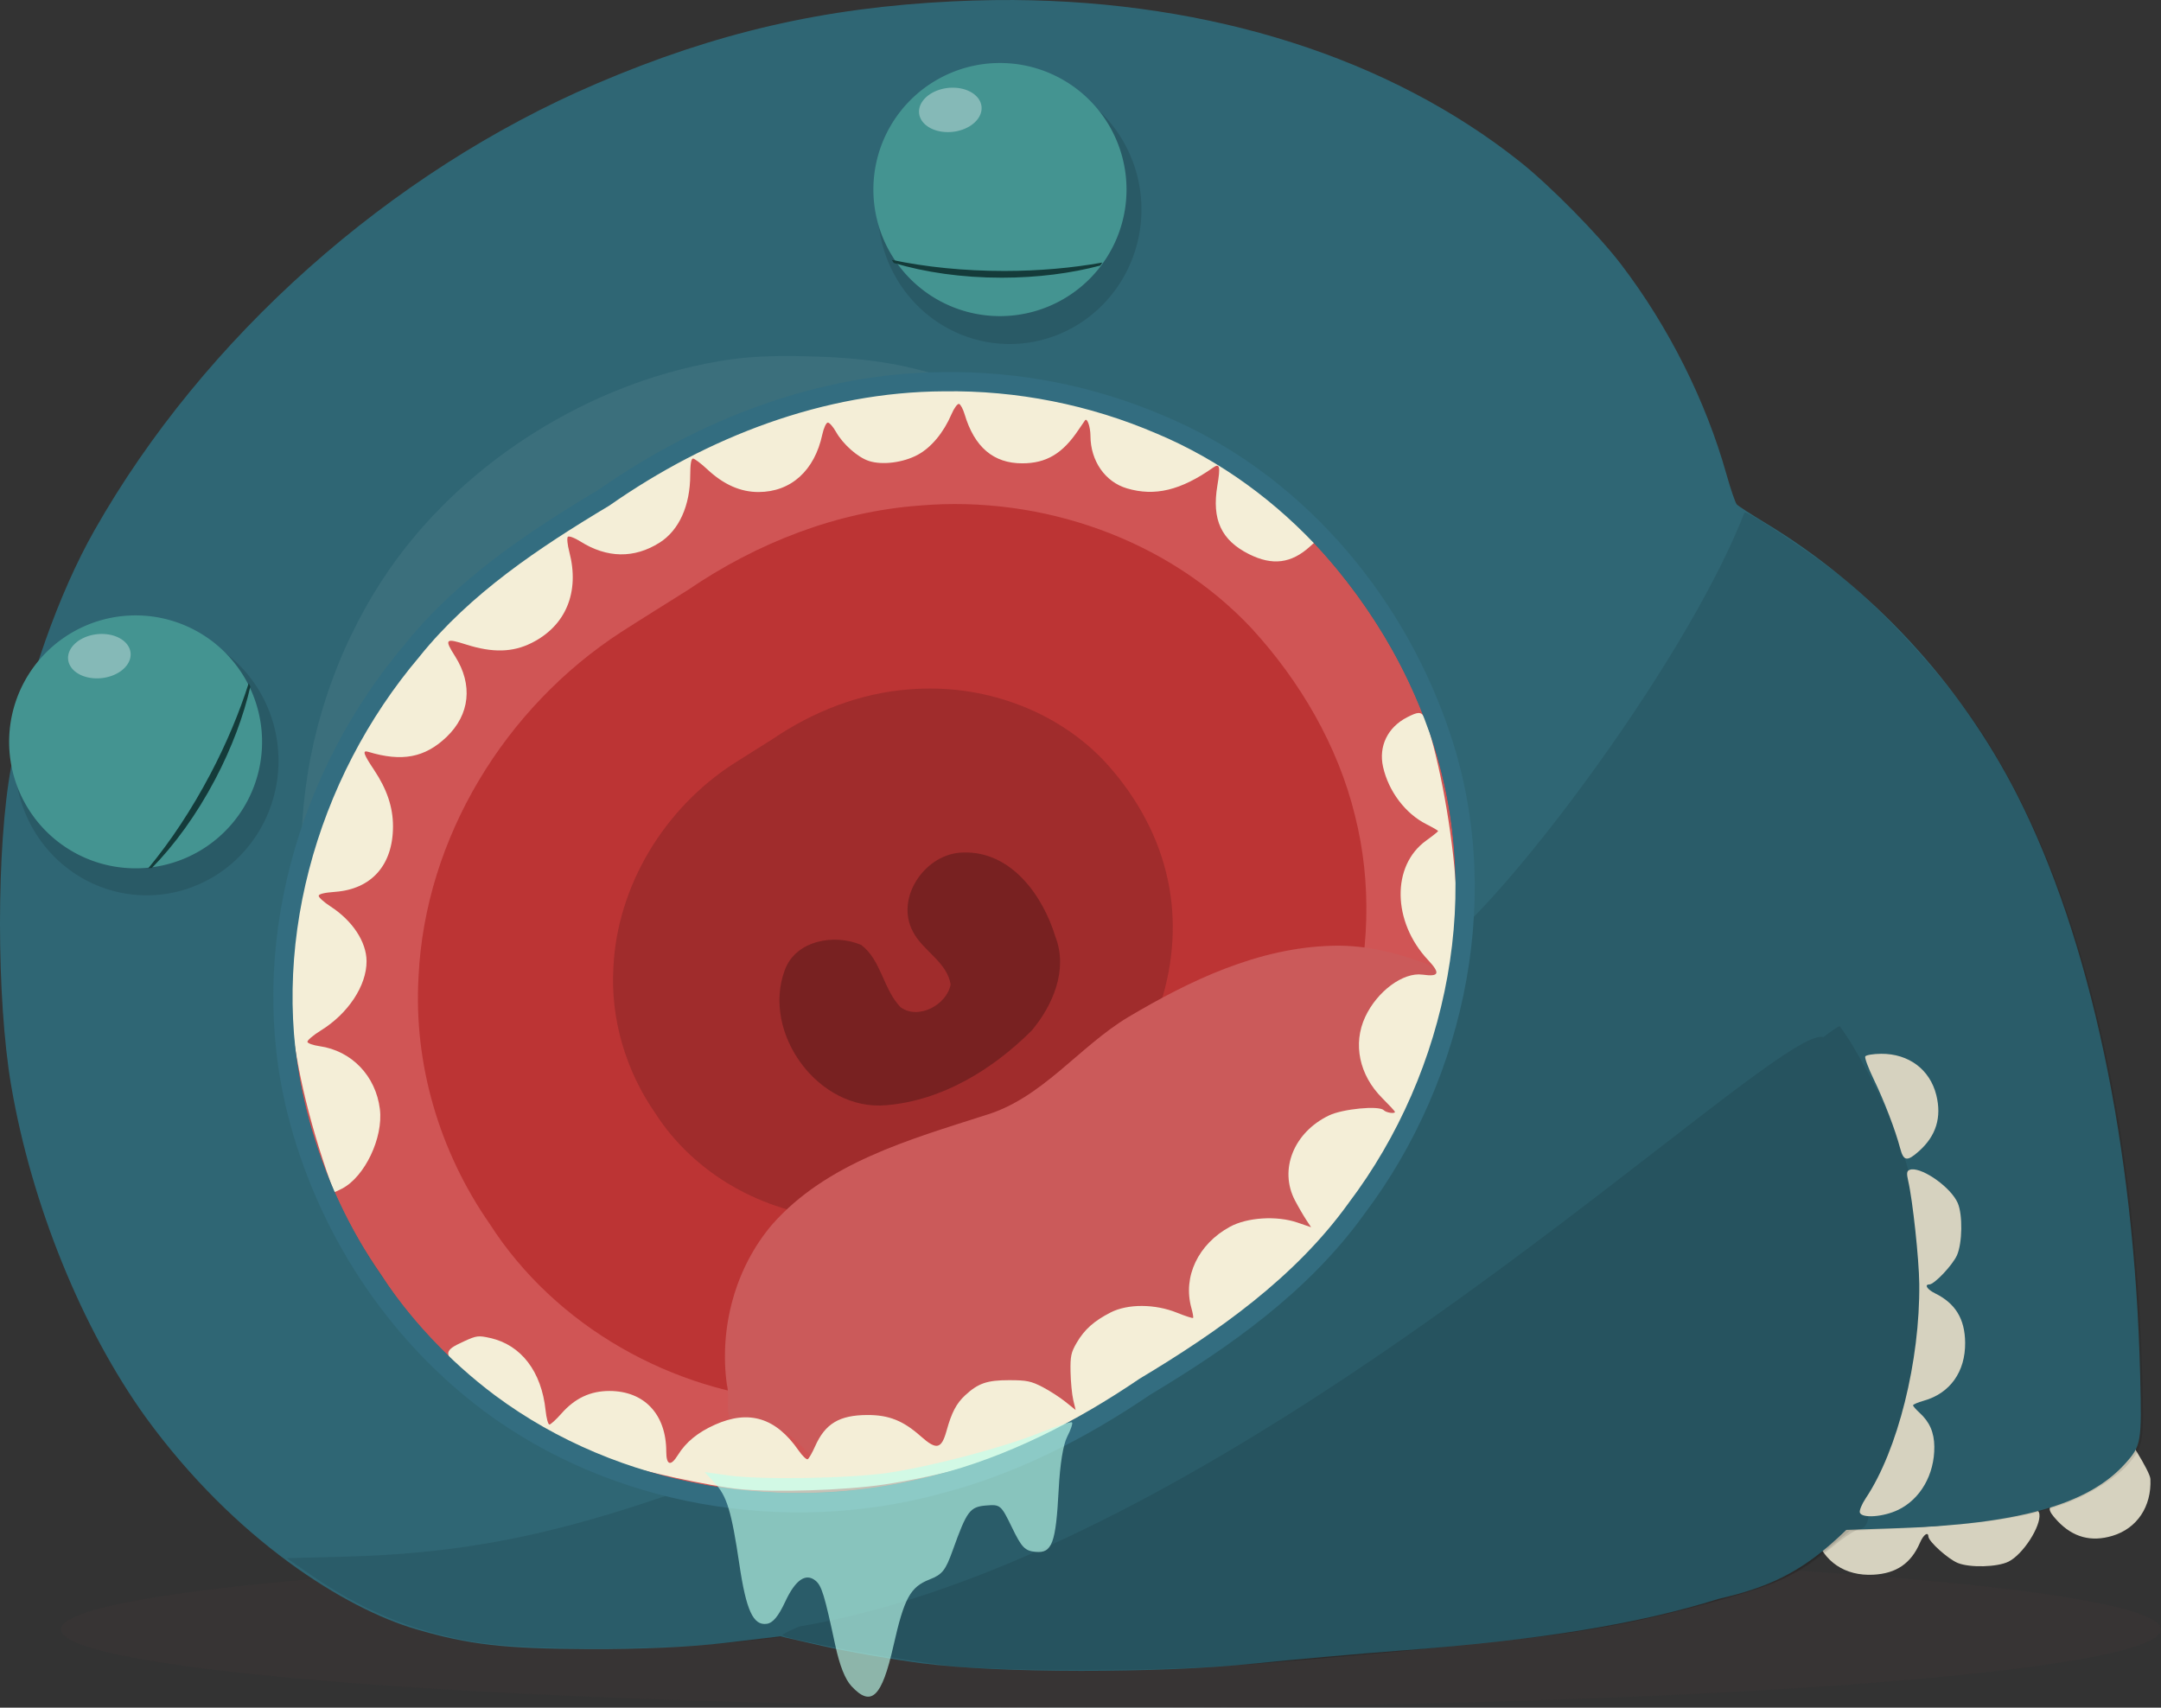 <?xml version="1.0" encoding="UTF-8" standalone="no"?>
<!-- Created with Inkscape (http://www.inkscape.org/) -->

<svg
     xmlns:dc="http://purl.org/dc/elements/1.1/"
     xmlns:cc="http://creativecommons.org/ns#"
     xmlns:rdf="http://www.w3.org/1999/02/22-rdf-syntax-ns#"
     xmlns:svg="http://www.w3.org/2000/svg"
     xmlns="http://www.w3.org/2000/svg"
     xmlns:xlink="http://www.w3.org/1999/xlink"
     xmlns:sodipodi="http://sodipodi.sourceforge.net/DTD/sodipodi-0.dtd"
     xmlns:inkscape="http://www.inkscape.org/namespaces/inkscape"
     width="901.523"
     height="712.411"
     id="svg2"
     version="1.1"
     inkscape:version="0.48.5 r10040"
     sodipodi:docname="sleepy02b.svg">
    <rect width="100%" height="100%" fill="#333333" stroke="none"/>
    <defs
         id="defs4">
        <linearGradient
             inkscape:collect="always"
             id="linearGradient3810">
            <stop
                 style="stop-color:#307686;stop-opacity:1;"
                 offset="0"
                 id="stop3812" />
            <stop
                 style="stop-color:#2b7279;stop-opacity:1"
                 offset="1"
                 id="stop3814" />
        </linearGradient>
        <radialGradient
             inkscape:collect="always"
             xlink:href="#linearGradient3810"
             id="radialGradient3816"
             cx="-1327.126"
             cy="684.813"
             fx="-1327.126"
             fy="684.813"
             r="446.551"
             gradientTransform="matrix(1,0,0,0.781,0,150.308)"
             gradientUnits="userSpaceOnUse" />
    </defs>
    <sodipodi:namedview
         id="base"
         pagecolor="#ffffff"
         bordercolor="#666666"
         borderopacity="1.0"
         inkscape:pageopacity="0.0"
         inkscape:pageshadow="2"
         inkscape:zoom="0.9"
         inkscape:cx="570.52451"
         inkscape:cy="352.73616"
         inkscape:document-units="px"
         inkscape:current-layer="layer1"
         showgrid="false"
         fit-margin-top="0"
         fit-margin-left="0"
         fit-margin-right="0"
         fit-margin-bottom="0" />
    <g
         inkscape:label="Layer 1"
         inkscape:groupmode="layer"
         id="layer1"
         transform="translate(1773.678,-336.274)">
        <g
             id="g4795">
            <path
                 transform="matrix(1,0,0,0.814,-1717.609,313.905)"
                 d="M 845.455,862.589 A 438.068,39.773 0 1 1 -30.682,862.589 438.068,39.773 0 1 1 845.455,862.589 z"
                 sodipodi:ry="39.772728"
                 sodipodi:rx="438.06818"
                 sodipodi:cy="862.58948"
                 sodipodi:cx="407.38635"
                 id="path4279"
                 style="opacity:0.2;fill:#483737;fill-opacity:1;stroke:none"
                 sodipodi:type="arc" />
            <path
                 sodipodi:nodetypes="scscscscccssccccccsssscc"
                 inkscape:connector-curvature="0"
                 id="rect3989-1"
                 d="M -876.574,953.3 C -876.722,950.023 -887.322,933.727 -887.883,933.411 -888.443,933.093 -886.653,946.87 -891.173,949.361 -899.704,954.062 -907.223,960.531 -914.591,962.866 -919.729,964.494 -919.864,965.996 -915.317,970.809 -908.851,977.654 -901.288,979.682 -892.393,977.003 -882.153,973.92 -876.053,964.807 -876.574,953.3 z M -922.879,967.964 C -922.922,967.627 -923.029,967.333 -923.147,967.06 -923.606,965.992 -924.639,965.905 -927.559,966.737 -935.272,968.934 -958.979,972.572 -969.078,973.111 -1000.253,974.772 -1036.918,966.965 -1056.745,954.451 -1059.236,952.879 -1061.923,951.88 -1062.715,952.243 -1065.027,953.299 -1064.065,962.091 -1060.983,968.092 -1056.276,977.254 -1046.038,982.746 -1034.743,982.146 -1029.023,981.841 -1024.87,979.775 -1021.339,975.463 -1020.056,973.897 -1018.736,972.602 -1018.39,972.584 -1018.044,972.565 -1017.116,974.524 -1016.36,976.937 -1012.961,987.786 -1003.955,993.859 -992.145,993.231 -982.568,992.721 -976.421,988.509 -972.697,979.863 -971.262,976.532 -969.299,975.098 -969.19,977.315 -969.088,979.407 -960.978,986.693 -956.925,988.34 -951.891,990.386 -940.429,990.087 -935.767,987.773 -929.662,984.742 -922.231,973.018 -922.879,967.964 z"
                 style="fill:#d6d2bf;fill-opacity:1;stroke:none" />
            <path
                 inkscape:connector-curvature="0"
                 id="use3992"
                 d="M -1350.938,336.281 C -1353.603,336.262 -1356.286,336.283 -1358.969,336.312 -1364.692,336.375 -1370.455,336.562 -1376.25,336.844 -1430.053,339.462 -1474.986,349.849 -1524.812,371.156 -1611.134,408.069 -1688.619,477.003 -1734.281,557.531 -1749.256,583.94 -1762.515,621.569 -1769,656.031 -1775.239,689.185 -1775.234,752.939 -1769,789.281 -1760.506,838.8 -1739.508,890.551 -1712.906,927.531 -1675.631,978.843 -1629.444,1007.446 -1600.125,1015.969 -1578.038,1022.437 -1563.323,1024.112 -1528.125,1024.25 -1506.077,1024.336 -1485.825,1023.419 -1471.031,1021.656 L -1448.125,1018.938 -1430.219,1023.031 C -1420.369,1025.281 -1401.802,1028.503 -1388.969,1030.188 -1357.22,1034.356 -1290.236,1034.414 -1250.625,1030.312 -1235.042,1028.699 -1206.917,1026.209 -1188.125,1024.781 -1130.803,1020.426 -1090.024,1013.755 -1056.719,1003.312 -1036.126,998.58 -1022.716,992.417 -1006.719,977.625 L -1003.438,974.531 -982.719,973.844 C -931.636,972.179 -902.45,963.951 -887.125,946.906 -880.358,939.38 -880.145,938.092 -880.844,910.031 -883.223,814.518 -901.611,727.829 -932.25,667.75 -956.033,621.114 -993.02,581.183 -1037.125,554.5 -1043.131,550.867 -1048.524,547.374 -1049.125,546.719 -1049.726,546.063 -1051.688,540.356 -1053.469,534.031 -1062.09,503.4 -1077.567,472.562 -1097.375,446.594 -1106.819,434.213 -1126.834,413.876 -1139.531,403.781 -1194.046,360.441 -1268.306,336.862 -1350.938,336.281 z"
                 style="fill:#2f6674;fill-opacity:1" />
            <path
                 inkscape:connector-curvature="0"
                 id="path4074"
                 d="M -1647.508,678.565 C -1645.207,642.899 -1633.621,608.017 -1614.157,578.157 -1585.796,534.646 -1537.205,501.218 -1484.884,489.225 -1467.719,485.291 -1456.117,484.327 -1434.063,485.003 -1410.525,485.725 -1394.45,488.485 -1375.31,495.088 -1357.358,501.281 -1357.388,501.101 -1374.399,500.493 -1415.761,499.017 -1457.973,509.168 -1494.884,529.468 -1511.954,538.856 -1555.097,566.345 -1568.109,576.124 -1599.696,599.863 -1628.092,637.28 -1642.057,673.565 -1648.23,689.605 -1648.22,689.595 -1647.508,678.565 z"
                 style="opacity:0.06;color:#000000;fill:#ffffff;fill-opacity:1;fill-rule:nonzero;stroke:none;stroke-width:0.727;marker:none;visibility:visible;display:inline;overflow:visible;enable-background:accumulate" />
            <path
                 inkscape:connector-curvature="0"
                 id="rect4024"
                 d="M -1547.766,565.059 C -1606.986,603.567 -1647.911,670.236 -1651.28,741.147 -1653.942,785.962 -1640.509,830.963 -1614.876,867.774 -1581.158,920.315 -1521.542,953.656 -1459.749,958.325 -1405.834,963.142 -1351.539,947.115 -1306.991,916.816 -1278.56,899.134 -1249.053,881.978 -1226.669,856.691 -1177.899,804.951 -1154.708,728.511 -1172.247,658.897 -1180.996,623.134 -1200.323,590.106 -1225.187,563.039 -1268,517.382 -1332.496,495.058 -1394.501,500.237 -1437.205,503.294 -1478.202,519.377 -1513.529,543.483 -1524.93,550.693 -1536.422,557.761 -1547.766,565.059 z"
                 style="fill:#d05555;fill-opacity:1;stroke:none" />
            <path
                 sodipodi:nodetypes="ssscssscsscsssssccsssssscssss"
                 inkscape:connector-curvature="0"
                 id="path4162"
                 d="M -1354.55,1032.639 C -1365.55,1032.206 -1377.55,1031.49 -1381.217,1031.05 -1395.371,1029.349 -1416.304,1025.778 -1431.104,1022.538 L -1446.546,1019.158 -1462.771,1021.013 C -1497.505,1024.985 -1554.248,1025.031 -1576.773,1021.106 -1602.157,1016.682 -1623.181,1007.875 -1645.401,992.357 L -1654.029,986.331 -1629.29,985.68 C -1584.656,984.507 -1548.416,977.887 -1502.379,962.497 L -1482.328,955.795 -1474.55,957.118 C -1462.132,959.23 -1439.279,959.736 -1420.695,958.311 -1367.745,954.249 -1318.047,935.407 -1270.106,901.217 -1230.619,873.057 -1202.246,841.838 -1184.599,807.133 -1172.983,784.29 -1167.704,765.523 -1164.935,737.221 L -1163.589,723.47 C -1132.291,693.844 -1068.217,607.244 -1045.927,550.14 -1045.52,548.919 -1023.573,563.208 -1008.995,574.185 -989.275,589.034 -960.58,620.51 -945.943,643.348 -906.157,705.423 -883.193,798.227 -879.984,909.898 -879.18,937.879 -879.435,939.54 -885.642,946.903 -890.053,952.133 -900.391,958.858 -909.8,962.617 -925.795,969.006 -944.494,972.034 -978.918,973.81 L -1001.996,975 -1010.495,981.91 C -1025.715,994.283 -1031.761,997.046 -1060.953,1004.968 -1103.657,1016.558 -1124.237,1019.548 -1217.328,1027.688 -1281.517,1033.301 -1310.882,1034.361 -1354.55,1032.639 z"
                 style="opacity:0.1;color:#000000;fill:#000000;fill-opacity:1;fill-rule:nonzero;stroke:none;stroke-width:0.727;marker:none;visibility:visible;display:inline;overflow:visible;enable-background:accumulate" />
            <path
                 style="fill:#bc3434;fill-opacity:1;stroke:none"
                 d="M -1514.644,600.02 C -1562.939,631.424 -1596.314,685.794 -1599.062,743.623 -1601.233,780.17 -1590.278,816.869 -1569.374,846.889 -1541.876,889.738 -1493.258,916.928 -1442.864,920.735 -1398.896,924.664 -1354.617,911.593 -1318.288,886.884 -1295.102,872.464 -1271.038,858.473 -1252.784,837.851 -1213.011,795.656 -1194.099,733.318 -1208.402,676.547 -1215.537,647.381 -1231.299,620.446 -1251.575,598.373 -1286.49,561.139 -1339.088,542.933 -1389.654,547.157 -1424.48,549.65 -1457.914,562.766 -1486.723,582.424 -1496.021,588.305 -1505.393,594.068 -1514.644,600.02 z"
                 id="use4607"
                 inkscape:connector-curvature="0" />
            <path
                 inkscape:connector-curvature="0"
                 id="rect4024-3"
                 d="M -1467.958,655.07 C -1496.461,673.604 -1516.158,705.692 -1517.78,739.822 -1519.061,761.391 -1512.595,783.051 -1500.258,800.768 -1484.03,826.056 -1455.336,842.103 -1425.595,844.351 -1399.646,846.669 -1373.513,838.955 -1352.072,824.372 -1338.388,815.862 -1324.186,807.605 -1313.413,795.434 -1289.939,770.531 -1278.778,733.74 -1287.219,700.235 -1291.43,683.022 -1300.733,667.125 -1312.699,654.098 -1333.305,632.123 -1364.348,621.378 -1394.191,623.871 -1414.745,625.342 -1434.477,633.084 -1451.48,644.685 -1456.967,648.156 -1462.498,651.558 -1467.958,655.07 z"
                 style="fill:#a02c2c;fill-opacity:1;stroke:none" />
            <path
                 inkscape:connector-curvature="0"
                 id="path4002"
                 d="M -1218.177,730.844 C -1248.811,731.705 -1277.291,745.311 -1303.078,760.638 -1323.74,773.069 -1338.887,794.494 -1362.719,801.566 -1394.378,811.716 -1429.039,821.464 -1451.639,847.229 -1466.974,865.293 -1473.684,890.236 -1470.458,913.844 -1469.054,919.207 -1471.526,926.342 -1467.74,930.75 -1461.237,933.27 -1453.367,929.138 -1447.177,933.469 -1440.206,936.477 -1436.791,944.738 -1429.49,946.969 -1424.413,944.561 -1425.037,937.019 -1419.646,934.594 -1410.162,927.314 -1396.864,928.672 -1387.677,935.656 -1383.512,937.712 -1379.751,942.674 -1374.865,942.5 -1369.676,936.642 -1369.494,927.37 -1363.333,921.906 -1356.396,913.353 -1344.022,914.986 -1334.677,917.594 -1329.435,919.093 -1325.343,923.768 -1319.927,924.375 -1316.539,919.556 -1319.862,912.71 -1318.771,907.156 -1317.392,892.968 -1302.007,883.447 -1288.521,884.656 -1281.482,884.84 -1275.044,887.597 -1268.365,889.531 -1267.58,879.811 -1271.098,867.702 -1263.177,860.188 -1256.136,852.287 -1245.885,846.169 -1234.929,848.274 -1230.38,847.911 -1224.278,850.426 -1220.708,846.906 -1222.491,840.171 -1228.55,834.839 -1227.396,827.281 -1227.119,815.603 -1217.968,805.014 -1206.208,803.406 -1199.675,801.681 -1192.932,800.932 -1186.302,799.656 -1192.945,790.742 -1200.081,780.221 -1197.396,768.531 -1195.431,755.855 -1184.232,746.495 -1171.646,744.969 -1160.443,743.77 -1171.173,741.444 -1176.15,739.428 -1189.487,733.982 -1203.656,730.364 -1218.177,730.844 z"
                 style="fill:#cb5a5a;fill-opacity:1;stroke:none" />
            <path
                 inkscape:connector-curvature="0"
                 id="path3982"
                 d="M -1376.792,498.698 C -1430.09,499.022 -1483.226,515.111 -1529.136,545.26 -1588.5,584.246 -1627.768,629.844 -1643.667,678.26 -1657.947,721.749 -1656.512,766.416 -1639.104,819.823 -1636.639,827.385 -1634.407,833.573 -1634.136,833.573 -1633.864,833.573 -1632.433,832.913 -1630.948,832.135 -1621.488,827.179 -1613.738,810.916 -1615.198,799.01 -1616.898,785.148 -1626.965,774.649 -1640.386,772.729 -1642.962,772.361 -1645.217,771.578 -1645.417,770.979 -1645.616,770.38 -1643.124,768.216 -1639.854,766.198 -1628.425,759.143 -1620.707,747.449 -1620.761,737.26 -1620.803,729.189 -1626.612,720.385 -1635.823,714.417 -1638.521,712.668 -1640.729,710.669 -1640.729,710.01 -1640.729,709.247 -1638.291,708.663 -1633.979,708.354 -1618.692,707.26 -1609.729,697.163 -1609.729,681.01 -1609.729,673.007 -1612.239,665.545 -1617.667,657.417 -1622.136,650.724 -1622.62,649.147 -1619.979,649.948 -1606.01,654.184 -1596.422,652.365 -1587.386,643.729 -1577.635,634.412 -1576.323,621.899 -1583.823,610.073 -1588.385,602.879 -1587.917,602.398 -1579.198,605.167 -1568.194,608.661 -1559.839,608.47 -1551.917,604.51 -1537.604,597.359 -1531.783,583.311 -1536.167,566.542 -1536.953,563.534 -1537.24,560.688 -1536.792,560.229 -1536.344,559.77 -1534.005,560.619 -1531.604,562.135 -1520.468,569.169 -1509.078,569.357 -1498.479,562.635 -1490.383,557.501 -1485.729,547.173 -1485.729,534.385 -1485.729,529.927 -1485.323,527.573 -1484.573,527.573 -1483.943,527.573 -1481.25,529.601 -1478.573,532.104 -1471.817,538.424 -1464.761,541.557 -1457.229,541.542 -1443.714,541.514 -1433.863,532.625 -1430.636,517.573 -1430.043,514.811 -1429.001,512.573 -1428.323,512.573 -1427.645,512.573 -1426.116,514.313 -1424.917,516.448 -1422.021,521.599 -1415.897,527.032 -1411.229,528.573 -1405.654,530.413 -1396.856,529.297 -1390.761,525.979 -1385.16,522.931 -1380.031,516.766 -1376.761,509.135 -1375.642,506.525 -1374.208,504.58 -1373.573,504.792 -1372.938,505.003 -1371.908,506.933 -1371.261,509.104 -1367.174,522.811 -1359.235,529.573 -1347.229,529.573 -1337.168,529.573 -1330.365,525.511 -1323.729,515.573 -1322.444,513.648 -1321.218,511.863 -1321.011,511.604 -1320.117,510.491 -1318.774,514.388 -1318.761,518.135 -1318.721,528.571 -1312.646,537.316 -1303.573,540.01 -1291.915,543.473 -1281.089,540.864 -1267.542,531.323 -1264.83,529.413 -1264.48,530.892 -1265.823,538.885 -1268.201,553.035 -1264.216,561.661 -1252.573,567.479 -1242.857,572.334 -1235.011,571.365 -1227.198,564.292 L -1222.542,560.073 -1232.886,550.01 C -1259.359,524.3 -1298.096,506.562 -1339.948,501.01 -1352.177,499.389 -1364.492,498.623 -1376.792,498.698 z M -1181.854,633.729 C -1182.958,633.74 -1184.421,634.381 -1186.636,635.51 -1194.754,639.653 -1198.624,647.602 -1196.698,656.198 -1194.417,666.378 -1187.413,675.672 -1178.667,680.104 -1175.951,681.48 -1173.729,682.765 -1173.729,682.979 -1173.729,683.193 -1175.963,684.983 -1178.698,686.948 -1193.224,697.384 -1192.875,720.803 -1177.948,736.76 -1172.691,742.381 -1173.238,743.848 -1180.261,742.885 -1188.303,741.783 -1199.198,749.851 -1204.167,760.573 -1209.361,771.781 -1206.62,784.807 -1197.073,794.354 -1194.132,797.295 -1191.729,799.896 -1191.729,800.135 -1191.729,801.052 -1195.373,800.492 -1196.448,799.417 -1198.435,797.43 -1213.499,798.881 -1219.198,801.604 -1233.943,808.649 -1240.197,824.219 -1233.448,837.073 -1232.004,839.823 -1229.882,843.465 -1228.761,845.167 L -1226.729,848.26 -1232.479,846.292 C -1241.127,843.361 -1253.361,844.144 -1260.573,848.073 -1273.823,855.292 -1280.289,868.87 -1276.667,881.917 -1276.08,884.031 -1275.744,885.9 -1275.948,886.104 -1276.152,886.308 -1279.199,885.33 -1282.698,883.917 -1291.881,880.207 -1303.212,880.165 -1310.354,883.823 -1317.334,887.398 -1321.264,890.929 -1324.479,896.417 -1326.839,900.443 -1327.198,902.031 -1327.073,908.542 -1326.994,912.669 -1326.489,917.968 -1325.948,920.292 L -1324.948,924.51 -1329.104,921.167 C -1331.38,919.32 -1335.704,916.518 -1338.729,914.948 -1343.511,912.466 -1345.339,912.078 -1352.729,912.073 -1361.894,912.067 -1365.623,913.357 -1371.073,918.417 -1374.707,921.79 -1376.686,925.586 -1378.761,933.073 -1380.921,940.872 -1382.958,941.332 -1389.511,935.51 -1396.853,928.987 -1402.819,926.59 -1411.729,926.604 -1423.532,926.623 -1429.444,930.176 -1433.698,939.792 -1434.84,942.375 -1436.198,944.733 -1436.698,945.042 -1437.198,945.351 -1438.941,943.672 -1440.573,941.323 -1450.013,927.734 -1461.232,924.304 -1475.386,930.635 -1482.572,933.85 -1487.517,937.891 -1490.886,943.323 -1493.879,948.15 -1495.723,947.576 -1495.729,941.823 -1495.747,926.314 -1504.894,916.573 -1519.448,916.573 -1527.396,916.573 -1533.827,919.589 -1539.479,926.01 -1541.681,928.511 -1543.939,930.573 -1544.479,930.573 -1545.019,930.573 -1545.734,927.907 -1546.073,924.667 -1547.765,908.476 -1556.25,897.37 -1569.167,894.479 -1574.091,893.377 -1574.871,893.47 -1580.011,895.823 -1589.178,900.02 -1589.111,900.861 -1578.448,911.26 -1573.383,916.2 -1565.692,922.603 -1561.354,925.51 -1551.004,932.447 -1531.915,941.549 -1518.479,945.948 -1505.556,950.179 -1477.685,956.235 -1465.229,957.51 -1450.9,958.977 -1421.227,958.036 -1404.854,955.604 -1383.136,952.378 -1357.209,945.416 -1339.229,937.979 -1281.762,914.208 -1226.833,870.704 -1197.073,825.417 -1189.735,814.249 -1180.244,794.967 -1175.792,782.167 -1168.954,762.509 -1165.036,733.551 -1166.073,710.073 -1167.021,688.618 -1172.039,658.681 -1177.854,639.854 -1179.205,635.482 -1180.014,633.712 -1181.854,633.729 z"
                 style="fill:#f4eed7;fill-opacity:1;stroke:none" />
            <path
                 sodipodi:nodetypes="sscccssscssssss"
                 inkscape:connector-curvature="0"
                 id="path4128"
                 d="M -1371.106,1031.844 C -1389.339,1030.469 -1445.046,1020.662 -1447.273,1018.435 -1447.5,1018.208 -1444.331,1016.585 -1440.229,1014.829 -1254.438,983.638 -1033.335,762.763 -1012.982,768.95 -1009.431,766.226 -1006.387,764.175 -1006.218,764.392 -999.875,772.539 -988.014,794.871 -982.993,808.121 -974.366,830.886 -970.785,851.404 -970.774,878.121 -970.762,907.248 -978.142,937.688 -990.107,957.869 -992.562,962.009 -994.445,966.259 -994.292,967.314 -993.789,970.776 -995.609,974.232 -997.935,974.232 -999.164,974.232 -1003.755,977.16 -1008.138,980.74 -1023.904,993.618 -1031.718,997.274 -1059.795,1004.908 -1083.056,1011.233 -1099.84,1014.704 -1123.884,1018.163 -1143.571,1020.995 -1223.961,1028.665 -1263.328,1031.467 -1288.21,1033.239 -1349.759,1033.454 -1371.106,1031.844 z"
                 style="opacity:0.1;color:#000000;fill:#000000;fill-opacity:1;fill-rule:nonzero;stroke:none;stroke-width:0.727;marker:none;visibility:visible;display:inline;overflow:visible;enable-background:accumulate" />
            <path
                 inkscape:connector-curvature="0"
                 id="rect3989"
                 d="M -988.919,775.908 C -992.2,775.931 -995.185,776.431 -995.525,776.995 -995.866,777.559 -994.247,781.906 -991.947,786.654 -987.607,795.616 -982.978,807.725 -980.953,815.397 -979.542,820.747 -978.047,820.945 -973.046,816.457 -965.936,810.076 -963.593,802.376 -965.897,793.118 -968.549,782.462 -977.4,775.826 -988.919,775.908 z M -976.206,824.125 C -976.545,824.156 -976.843,824.254 -977.121,824.364 -978.207,824.795 -978.337,825.854 -977.628,828.891 -975.756,836.913 -973.114,861.446 -972.999,871.857 -972.645,903.995 -981.982,941.406 -995.317,961.31 -996.993,963.81 -998.102,966.535 -997.774,967.365 -996.815,969.785 -987.99,969.142 -981.864,966.208 -972.512,961.729 -966.595,951.413 -966.722,939.769 -966.786,933.872 -968.677,929.518 -972.838,925.715 -974.349,924.334 -975.587,922.924 -975.591,922.567 -975.595,922.211 -973.6,921.334 -971.157,920.651 -960.174,917.583 -953.728,908.558 -953.861,896.383 -953.969,886.51 -957.92,880.019 -966.403,875.847 -969.672,874.239 -971.023,872.163 -968.803,872.138 -966.708,872.116 -959.087,864.06 -957.272,859.956 -955.017,854.858 -954.836,843.055 -956.953,838.166 -959.726,831.766 -971.129,823.658 -976.206,824.125 z"
                 style="fill:#d6d2bf;fill-opacity:1;stroke:none" />
            <path
                 inkscape:connector-curvature="0"
                 id="path4065"
                 d="M -1371.75,691.938 C -1387.339,692.003 -1400.504,710.592 -1392.812,724.969 -1388.681,733.007 -1378.578,737.592 -1377.094,747 -1378.679,755.473 -1390.595,761.949 -1398.031,756.438 -1405.202,748.965 -1406.045,736.842 -1414.344,730.531 -1425.459,725.716 -1441.658,728.464 -1446.281,740.969 -1456.079,767.29 -1432.181,800.02 -1403.844,797.344 -1380.597,795.398 -1359.493,782.41 -1343.25,766.188 -1334.395,755.622 -1328.09,740.844 -1333.344,727.188 -1338.585,709.929 -1351.791,691.337 -1371.75,691.938 z"
                 style="fill:#782121;fill-opacity:1;stroke:none" />
            <path
                 inkscape:connector-curvature="0"
                 id="use4170"
                 d="M -1380.062,491.531 C -1431.998,491.782 -1481.937,511.244 -1523.781,540.469 -1523.85,540.517 -1523.931,540.546 -1524,540.594 -1553.359,558.184 -1582.726,577.686 -1604.75,605 -1604.774,605.029 -1604.789,605.065 -1604.812,605.094 -1649.764,658.081 -1670.857,732.386 -1653.75,800.781 -1641.503,849.806 -1612.353,894.611 -1571.875,924.875 L -1571.875,924.906 C -1518.097,964.863 -1446.042,976.846 -1381.781,959.562 -1381.759,959.557 -1381.741,959.537 -1381.719,959.531 -1350.178,951.491 -1320.835,936.452 -1294.156,918.344 -1294.094,918.302 -1294.031,918.261 -1293.969,918.219 -1260.714,898.273 -1227.953,875.273 -1204.688,843 -1204.666,842.969 -1204.647,842.937 -1204.625,842.906 -1161.443,785.796 -1145.378,706.826 -1170.094,638.406 L -1170.062,638.406 C -1190.029,582.046 -1232.266,533.18 -1287.969,509.781 -1287.978,509.777 -1287.991,509.785 -1288,509.781 -1316.925,497.309 -1348.505,491.059 -1380.031,491.531 -1380.042,491.531 -1380.052,491.531 -1380.062,491.531 z M -1379.969,499.531 -1379.938,499.531 C -1349.531,499.072 -1319.045,505.126 -1291.156,517.156 L -1291.125,517.156 C -1237.751,539.568 -1196.893,586.704 -1177.625,641.094 L -1177.594,641.094 C -1153.914,706.645 -1169.401,783.115 -1211.062,838.156 L -1211.094,838.188 -1211.125,838.25 C -1233.404,869.195 -1265.271,891.682 -1298.281,911.469 L -1298.375,911.531 -1298.469,911.594 C -1324.664,929.396 -1353.281,944.024 -1383.75,951.781 L -1383.781,951.812 C -1445.707,968.489 -1515.435,956.851 -1567.094,918.469 -1606.01,889.373 -1634.167,846.083 -1645.969,798.844 -1662.376,733.247 -1642.062,661.302 -1598.656,610.188 L -1598.625,610.156 -1598.594,610.094 C -1577.529,583.935 -1548.896,564.822 -1519.656,547.312 L -1519.531,547.25 -1519.406,547.156 C -1478.599,518.606 -1430.02,499.765 -1379.969,499.531 z"
                 style="font-size:medium;font-style:normal;font-variant:normal;font-weight:normal;font-stretch:normal;text-indent:0;text-align:start;text-decoration:none;line-height:normal;letter-spacing:normal;word-spacing:normal;text-transform:none;direction:ltr;block-progression:tb;writing-mode:lr-tb;text-anchor:start;baseline-shift:baseline;color:#000000;fill:#336d80;fill-opacity:1;stroke:none;stroke-width:8;marker:none;visibility:visible;display:inline;overflow:visible;enable-background:accumulate;font-family:Sans;-inkscape-font-specification:Sans" />
            <path
                 inkscape:connector-curvature="0"
                 id="path4069"
                 d="M -1418.485,1039.706 C -1421.131,1036.85 -1423.423,1031.043 -1425.227,1022.622 -1429.699,1001.751 -1430.887,997.853 -1433.415,995.754 -1437.505,992.36 -1441.848,995.344 -1446.088,1004.461 -1448.929,1010.572 -1451.245,1013.354 -1453.795,1013.716 -1459.442,1014.52 -1462.371,1008.166 -1465.229,988.907 -1468.523,966.711 -1470.433,960.424 -1475.565,954.889 L -1479.721,950.407 -1469.936,951.802 C -1456.613,953.702 -1419.552,953.118 -1403.386,950.754 -1385.266,948.103 -1355.407,940.246 -1339.976,934.067 -1332.939,931.25 -1326.857,929.269 -1326.459,929.666 -1326.062,930.063 -1326.951,932.734 -1328.434,935.602 -1330.152,938.924 -1331.455,946.991 -1332.026,957.84 -1333.196,980.093 -1334.786,984.37 -1341.639,983.702 -1346.127,983.265 -1347.441,981.908 -1351.506,973.52 -1356.064,964.113 -1356.366,963.857 -1362.287,964.353 -1369.074,964.923 -1370.312,966.582 -1376.2,982.993 -1379.243,991.473 -1380.547,993.116 -1385.909,995.222 -1393.934,998.374 -1396.465,1003.023 -1400.929,1022.804 -1405.813,1044.448 -1410.187,1048.659 -1418.485,1039.706 z"
                 style="fill:#bfffee;fill-opacity:0.636;stroke:none" />
            <path
                 sodipodi:type="arc"
                 style="opacity:0.12;color:#000000;fill:#000000;fill-opacity:1;fill-rule:nonzero;stroke:none;stroke-width:1.063;marker:none;visibility:visible;display:inline;overflow:visible;enable-background:accumulate"
                 id="path4576"
                 sodipodi:cx="1211.6666"
                 sodipodi:cy="9.6336603"
                 sodipodi:rx="56.111111"
                 sodipodi:ry="56.111111"
                 d="M 1267.778,9.634 A 56.111,56.111 0 1 1 1155.555,9.634 56.111,56.111 0 1 1 1267.778,9.634 z"
                 transform="matrix(0.98,0,0,1,-2899.906,644.052)" />
            <path
                 sodipodi:type="arc"
                 style="opacity:0.12;color:#000000;fill:#000000;fill-opacity:1;fill-rule:nonzero;stroke:none;stroke-width:1.063;marker:none;visibility:visible;display:inline;overflow:visible;enable-background:accumulate"
                 id="use4611"
                 sodipodi:cx="1211.6666"
                 sodipodi:cy="9.6336603"
                 sodipodi:rx="56.111111"
                 sodipodi:ry="56.111111"
                 d="M 1267.778,9.634 A 56.111,56.111 0 1 1 1155.555,9.634 56.111,56.111 0 1 1 1267.778,9.634 z"
                 transform="matrix(0.98,0,0,1,-2539.906,414.052)" />
            <path
                 sodipodi:type="arc"
                 style="color:#000000;fill:#449491;fill-opacity:1;fill-rule:nonzero;stroke:none;stroke-width:1.063;marker:none;visibility:visible;display:inline;overflow:visible;enable-background:accumulate"
                 id="path4578"
                 sodipodi:cx="1211.6666"
                 sodipodi:cy="9.6336603"
                 sodipodi:rx="56.111111"
                 sodipodi:ry="56.111111"
                 d="M 1267.778,9.634 A 56.111,56.111 0 1 1 1155.555,9.634 56.111,56.111 0 1 1 1267.778,9.634 z"
                 transform="matrix(0.438,-0.832,0.832,0.438,-2255.834,1649.661)" />
            <path
                 sodipodi:type="arc"
                 style="color:#000000;fill:#449491;fill-opacity:1;fill-rule:nonzero;stroke:none;stroke-width:1.063;marker:none;visibility:visible;display:inline;overflow:visible;enable-background:accumulate"
                 id="use4613"
                 sodipodi:cx="1211.6666"
                 sodipodi:cy="9.6336603"
                 sodipodi:rx="56.111111"
                 sodipodi:ry="56.111111"
                 d="M 1267.778,9.634 A 56.111,56.111 0 1 1 1155.555,9.634 56.111,56.111 0 1 1 1267.778,9.634 z"
                 transform="matrix(0.941,0,0,0.941,-2496.697,406.291)" />
            <path
                 style="color:#000000;fill:#143b3a;fill-opacity:1;fill-rule:nonzero;stroke:none;stroke-width:1.063;marker:none;visibility:visible;display:inline;overflow:visible;enable-background:accumulate"
                 d="M -1711.843,698.527 C -1711.333,698.481 -1710.823,698.438 -1710.316,698.377 -1700.833,688.725 -1691.641,676.113 -1683.91,661.423 -1676.938,648.178 -1672.031,634.893 -1669.236,622.673 -1669.46,622.216 -1669.697,621.767 -1669.934,621.317 -1673.809,633.496 -1679.133,646.31 -1685.889,659.145 -1693.748,674.077 -1702.618,687.402 -1711.843,698.527 z"
                 id="path4582"
                 inkscape:connector-curvature="0" />
            <path
                 style="color:#000000;fill:#143b3a;fill-opacity:1;fill-rule:nonzero;stroke:none;stroke-width:1.063;marker:none;visibility:visible;display:inline;overflow:visible;enable-background:accumulate"
                 d="M -1401.659,444.692 C -1401.381,445.121 -1401.106,445.553 -1400.816,445.973 -1387.858,449.869 -1372.416,452.129 -1355.816,452.129 -1340.848,452.129 -1326.806,450.284 -1314.691,447.067 -1314.391,446.655 -1314.104,446.237 -1313.816,445.817 -1326.398,448.061 -1340.217,449.317 -1354.722,449.317 -1371.595,449.317 -1387.518,447.673 -1401.659,444.692 z"
                 id="use4617"
                 inkscape:connector-curvature="0" />
            <path
                 transform="matrix(0.028,-0.165,0.231,0.007,-1768.38,809.877)"
                 d="M 1267.778,9.634 A 56.111,56.111 0 1 1 1155.555,9.634 56.111,56.111 0 1 1 1267.778,9.634 z"
                 sodipodi:ry="56.111111"
                 sodipodi:rx="56.111111"
                 sodipodi:cy="9.6336603"
                 sodipodi:cx="1211.6666"
                 id="use4725"
                 style="opacity:0.347;color:#000000;fill:#ffffff;fill-opacity:1;fill-rule:nonzero;stroke:none;stroke-width:1.063;marker:none;visibility:visible;display:inline;overflow:visible;enable-background:accumulate"
                 sodipodi:type="arc" />
            <path
                 transform="matrix(0.028,-0.165,0.231,0.007,-1413.38,581.982)"
                 d="M 1267.778,9.634 A 56.111,56.111 0 1 1 1155.555,9.634 56.111,56.111 0 1 1 1267.778,9.634 z"
                 sodipodi:ry="56.111111"
                 sodipodi:rx="56.111111"
                 sodipodi:cy="9.6336603"
                 sodipodi:cx="1211.6666"
                 id="use4725-9"
                 style="opacity:0.347;color:#000000;fill:#ffffff;fill-opacity:1;fill-rule:nonzero;stroke:none;stroke-width:1.063;marker:none;visibility:visible;display:inline;overflow:visible;enable-background:accumulate"
                 sodipodi:type="arc" />
        </g>
    </g>
</svg>
